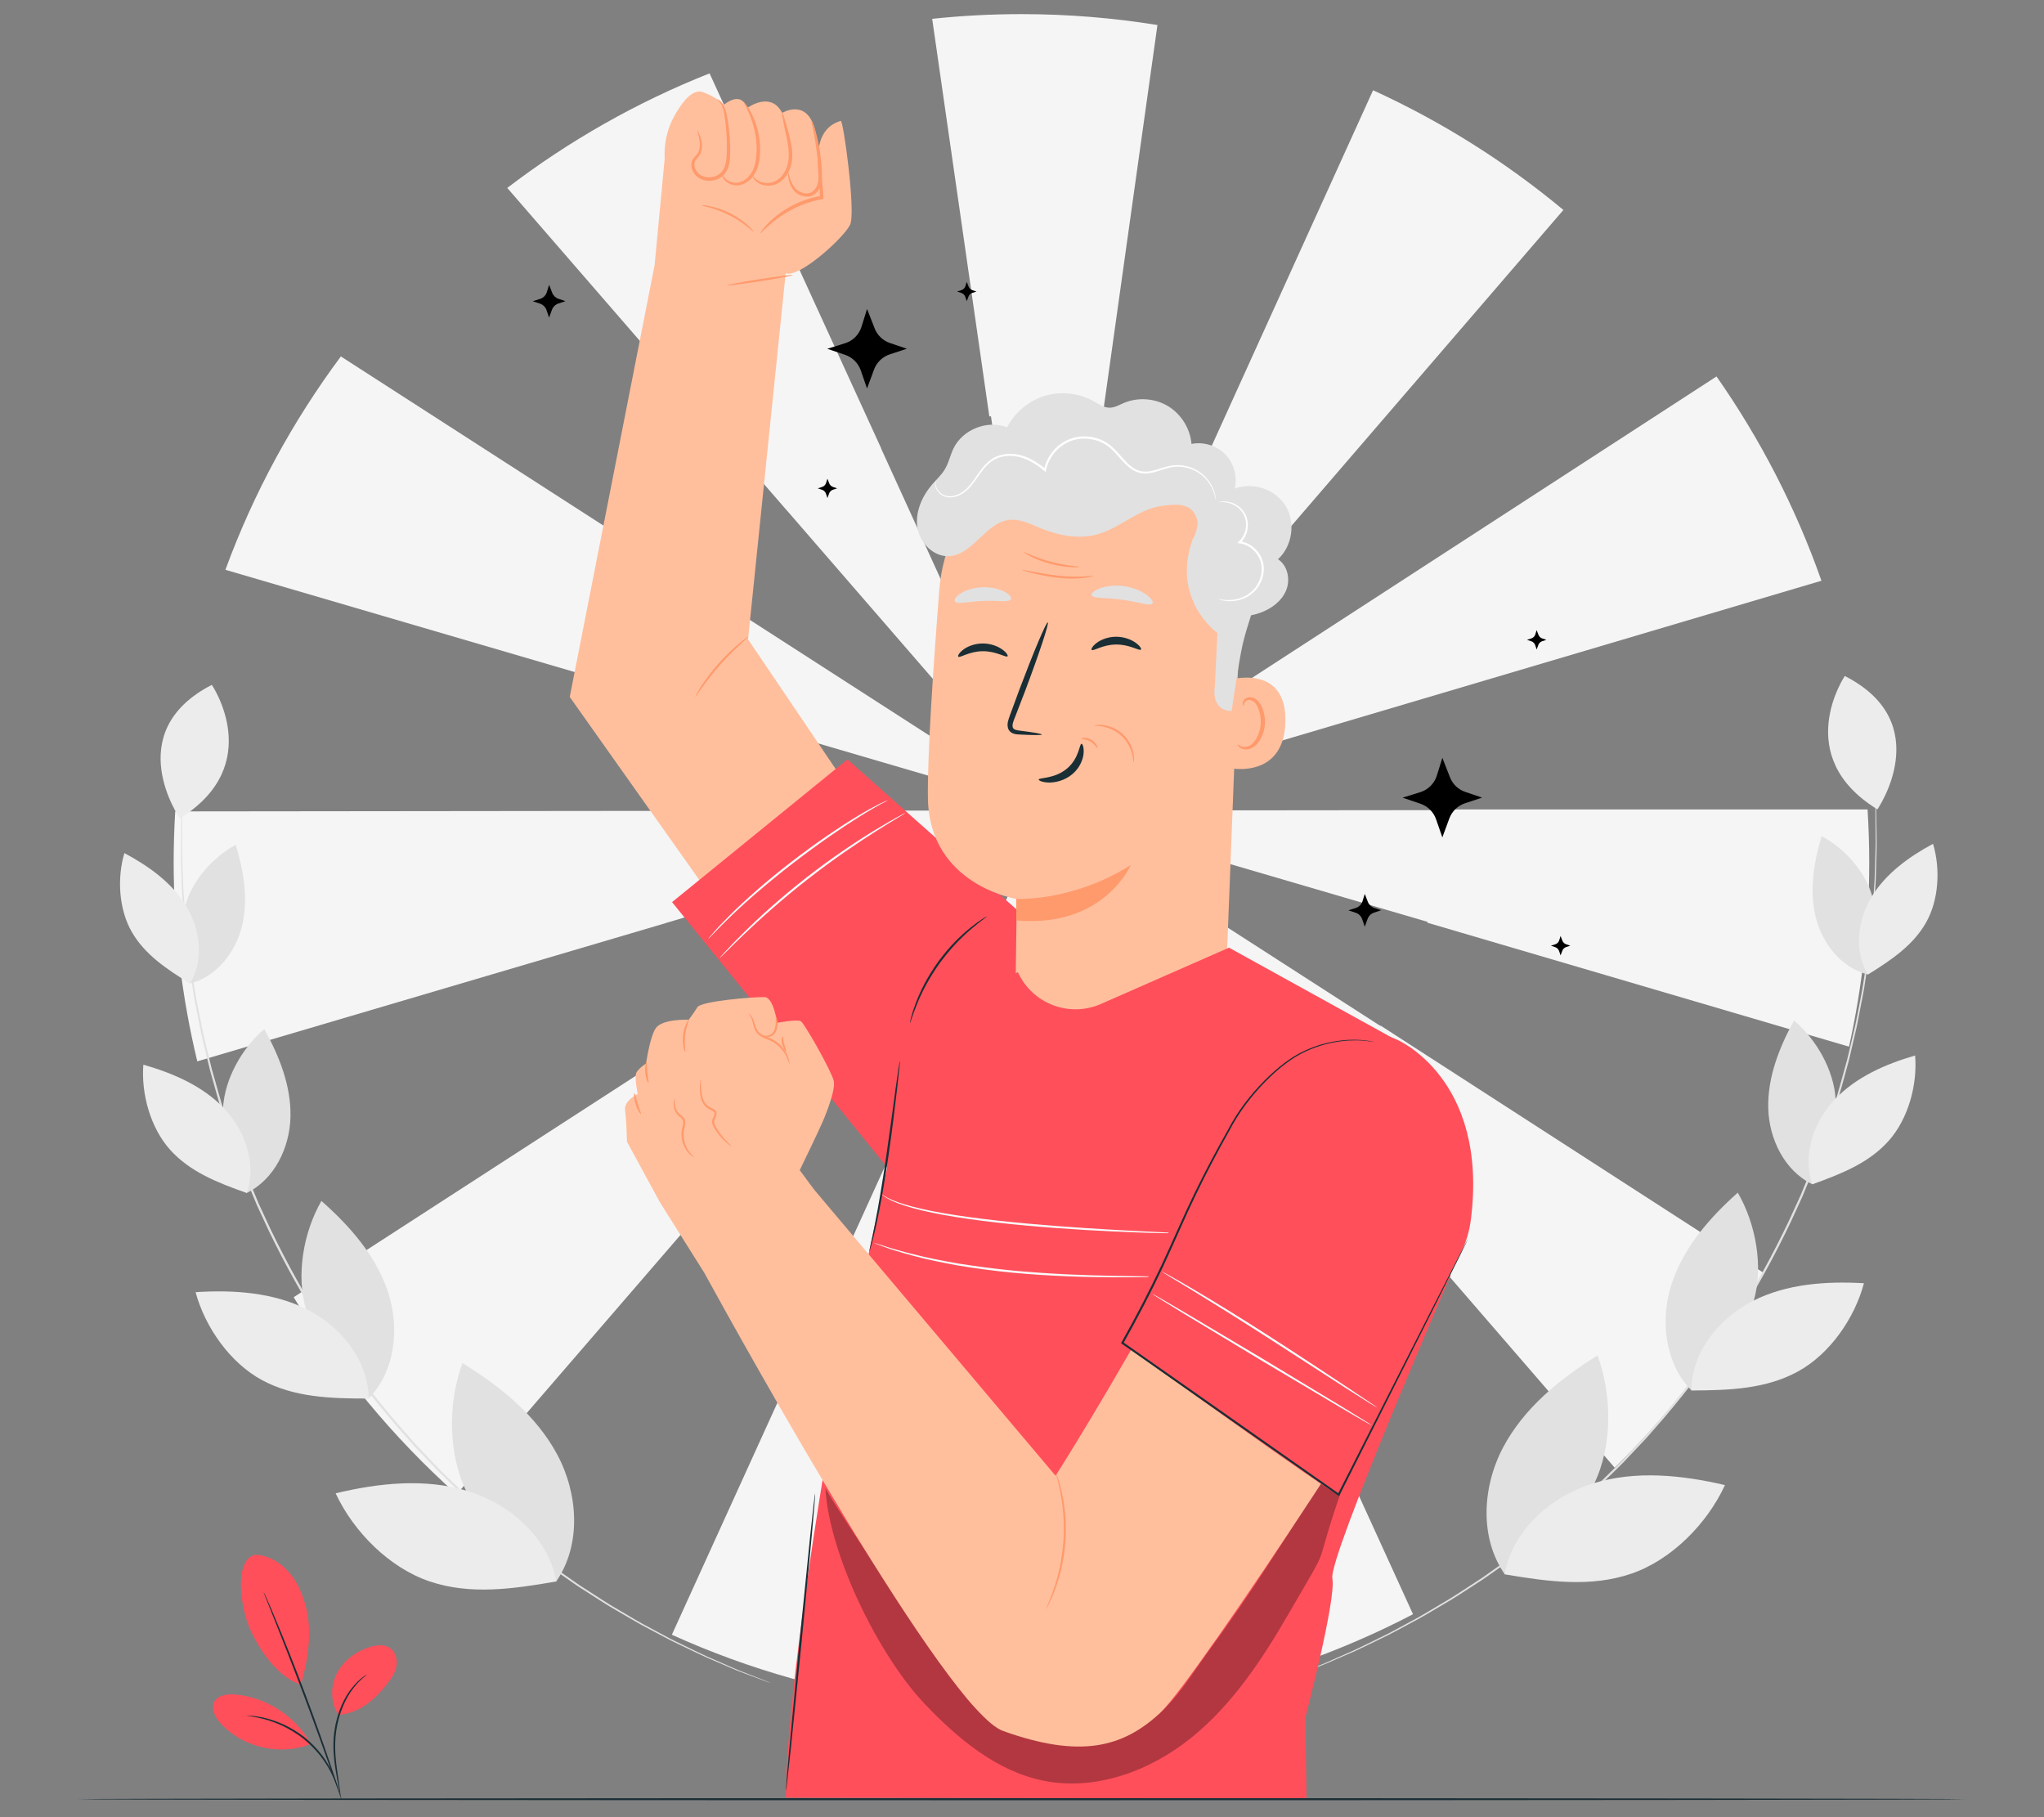 <?xml version="1.0" encoding="UTF-8"?>
<svg id="Layer_2" data-name="Layer 2" xmlns="http://www.w3.org/2000/svg" viewBox="0 0 540 480">
  <rect x="0" y="0" width="540" height="480" fill="#808080" stroke="none"/>
  <defs>
    <style>
      .cls-1 {
        fill: #e1e1e1;
      }

      .cls-1, .cls-2, .cls-3, .cls-4, .cls-5, .cls-6, .cls-7, .cls-8, .cls-9, .cls-10, .cls-11 {
        stroke-width: 0px;
      }

      .cls-2 {
        fill: #ececec;
      }

      .cls-4 {
        fill: #f5f5f5;
      }

      .cls-5 {
        fill: none;
      }

      .cls-6 {
        fill: #1a2e35;
      }

      .cls-7 {
        fill: #fff;
      }

      .cls-12 {
        opacity: .3;
      }

      .cls-8 {
        fill: #fafafa;
      }

      .cls-9 {
        fill: #ff9a6c;
      }

      .cls-10 {
        fill: #ff4f5b;
      }

      .cls-11 {
        fill: #ffbf9d;
      }
    </style>
  </defs>
  <g id="Layer_2-2" data-name="Layer 2">
    <g>
      <rect class="cls-5" width="540" height="480"/>
      <g>
        <g>
          <polygon class="cls-5" points="276.67 214.07 276.66 214.08 276.7 214.08 276.67 214.07"/>
          <polygon class="cls-5" points="276.58 214.08 276.65 214.08 276.6 214.05 276.58 214.08"/>
          <polygon class="cls-5" points="276.49 214.02 276.43 214.08 276.57 214.08 276.49 214.02"/>
          <polygon class="cls-5" points="276.37 214.01 276.39 213.99 276.37 213.99 276.37 214.01"/>
          <polygon class="cls-5" points="276.35 213.84 276.35 213.85 276.37 213.86 276.35 213.84"/>
          <polygon class="cls-5" points="276.64 214 276.62 214.02 276.65 214.04 276.64 214"/>
          <polygon class="cls-5" points="276.32 214.04 276.31 213.97 275.95 213.86 276.27 214.07 276.32 214.04"/>
          <polygon class="cls-5" points="276.33 213.98 276.32 214.04 276.37 214.01 276.33 213.98"/>
          <polygon class="cls-5" points="276.62 213.98 276.57 213.99 276.6 214.01 276.62 213.98"/>
          <polygon class="cls-5" points="276.58 214.05 276.56 214.04 276.57 214.07 276.58 214.05"/>
          <path class="cls-4" d="m246.27,4.96l15.1,105.05c.14-.02.28-.04.43-.06l14.69,102.95,14.56-102.97c.08.01.15.02.23.03l14.5-103.35c-11.69-1.89-23.69-2.88-35.91-2.88-7.97,0-15.84.42-23.59,1.24Z"/>
          <path class="cls-4" d="m413.03,55.46c-15.19-12.64-32.08-23.31-50.28-31.62l-42.89,94.5c.08.04.15.07.23.11l-43.37,95.31L413.03,55.46Z"/>
          <path class="cls-4" d="m175.87,184.57s0,0,0,0l99.82,29.23h-.39l.96.28h-.01s.02,0,.02,0h0s.04-.03.04-.03v.02s.07-.02.07-.02v-.02s0,.02,0,.02h.02s0,.01,0,.01l.02.03.05-.06.08.06h-.13s.07.06.07.06l.06-.04v.03s.03-.01.03-.01h0s0,0,0,0l.06-.02v.02s.05-.04.05-.04h.02s-.06.05-.06.05l.4.18-.33-.21,100.41,29.39c-.02.07-.04.14-.06.22l111.42,32.75c3.48-15.7,5.34-32.01,5.34-48.75,0-4.67-.16-9.31-.44-13.91h-112.03v.18l-104.62.11h-.03.01s-.04-.03-.04-.03v-.09s.47-.14.47-.14l-.38.24.93-.27h-.45l203.95-60.41c-6.8-19.34-16.18-37.46-27.72-53.96l-176.28,114.37h-.36l.15-.17-.27.17h0v-.02s-.02.02-.02.02l.1-.56-.19.42.02.14-.12.09-.04-.09h-.09l.02-.14-.17-.36.07.47.03.04h-.03,0s-.21-.12-.21-.12l.11.12h-.35L90.05,94.15c-12.7,17.08-23.04,36.02-30.5,56.36l116.33,34.05Zm100.79,29.51h.03s-.03,0-.03,0h0Zm-.09,0l.02-.03.05.03h-.08Zm.07-.08v.03s-.02-.01-.02-.01l.02-.02Zm-.03-.03l-.02.03-.03-.02h.04Zm-.03.07v.02s-.02-.03-.02-.03h.02Zm-.21-.04v-.02s.02,0,.02,0h-.02Zm-.02-.17l.02.03-.02-.02h0Zm-.02.14l.04.03-.05.03v-.06Zm-.02,0v.07s-.04.03-.04.03l-.32-.21.36.11Z"/>
          <path class="cls-4" d="m207.72,134.67s.01,0,.02-.01l68.5,79.04-43.45-95.2s.02-.01.03-.02l-45.36-99.1c-19.28,7.63-37.23,17.87-53.45,30.26l73.72,85.03Z"/>
          <path class="cls-4" d="m364.73,270.9s-.04.06-.06.09l-87.75-56.5,68.43,78.93c-.06.05-.11.1-.17.15l81.41,94.12c15.44-15.13,28.69-32.46,39.26-51.51l-101.12-65.28Z"/>
          <polygon class="cls-4" points="276.63 214.3 276.62 214.29 276.63 214.31 276.63 214.3"/>
          <polygon class="cls-4" points="276.38 214.11 276.37 214.14 276.33 214.11 276.34 214.19 276.35 214.18 276.35 214.19 276.42 214.17 276.38 214.14 276.41 214.11 276.43 214.12 276.42 214.1 276.43 214.08 276.33 214.08 276.38 214.11"/>
          <polygon class="cls-4" points="276.3 214.2 276.31 214.1 276.29 214.08 275.88 214.33 276.3 214.2"/>
          <path class="cls-4" d="m276.05,214.53l-87.53,56.79c-.07-.11-.14-.21-.21-.32l-110.72,71.65c11.67,19.47,26.21,37.02,43.04,52.07l100.48-116.39,54.94-63.8Z"/>
          <path class="cls-4" d="m175.93,243.8l100.32-29.72-229.96.25c-.26,4.43-.41,8.88-.41,13.37,0,18.14,2.17,35.76,6.24,52.65l123.81-36.53s0-.01,0-.02Z"/>
          <path class="cls-4" d="m276.2,214.88l-98.7,216.93c20.37,9.23,42.37,15.49,65.45,18.26l33.25-235.19Z"/>
          <polygon class="cls-4" points="276.66 214.13 276.63 214.15 276.65 214.18 276.66 214.13"/>
          <path class="cls-4" d="m276.76,214.86l33.27,233.22c22.43-4.06,43.7-11.47,63.27-21.69l-96.55-211.53Z"/>
          <polygon class="cls-4" points="276.39 214.48 276.5 215.27 276.6 214.51 276.49 214.25 276.39 214.48"/>
          <polygon class="cls-4" points="276.61 214.16 276.6 214.17 276.62 214.18 276.61 214.16"/>
        </g>
        <g>
          <path class="cls-1" d="m203.62,444.57s-.26-.08-.74-.25c-.51-.19-1.23-.45-2.17-.8-.96-.36-2.13-.8-3.52-1.32-.7-.26-1.44-.55-2.24-.85-.79-.31-1.63-.69-2.51-1.06-1.77-.76-3.75-1.6-5.9-2.53-2.14-.96-4.42-2.1-6.9-3.27-2.5-1.14-5.05-2.58-7.8-4.02-2.77-1.41-5.58-3.11-8.57-4.84-3.02-1.68-6-3.73-9.19-5.73-1.61-.98-3.15-2.13-4.77-3.24-1.6-1.13-3.25-2.24-4.89-3.44-1.62-1.23-3.26-2.47-4.93-3.74-.83-.64-1.69-1.26-2.52-1.93-.82-.68-1.65-1.36-2.49-2.04-1.66-1.38-3.38-2.75-5.06-4.2-1.66-1.48-3.34-2.98-5.04-4.5-1.73-1.49-3.35-3.14-5.04-4.75-1.67-1.63-3.41-3.23-5.03-4.99-1.65-1.73-3.32-3.47-5-5.24-1.61-1.83-3.24-3.68-4.88-5.54-6.46-7.54-12.7-15.74-18.49-24.54-5.72-8.85-10.7-17.87-15.01-26.82-1.04-2.25-2.08-4.49-3.1-6.7-.94-2.25-1.86-4.48-2.78-6.69-.96-2.19-1.72-4.43-2.54-6.62-.8-2.2-1.65-4.34-2.32-6.53-.7-2.17-1.4-4.31-2.08-6.43-.65-2.13-1.21-4.25-1.8-6.33-.29-1.04-.58-2.07-.87-3.1-.27-1.03-.5-2.06-.75-3.08-.49-2.04-.96-4.05-1.43-6.02-.43-1.98-.79-3.95-1.17-5.86-.36-1.92-.79-3.8-1.04-5.67-.54-3.73-1.22-7.28-1.54-10.72-.38-3.43-.81-6.69-.98-9.79-.21-3.1-.5-6.02-.53-8.76-.08-2.74-.19-5.29-.21-7.63.02-2.35.05-4.49.07-6.42.02-.96,0-1.87.04-2.73.05-.85.09-1.65.13-2.39.08-1.48.15-2.73.21-3.75.06-1,.11-1.77.14-2.31.03-.52.07-.78.07-.78,0,0,0,.27,0,.79-.02.54-.05,1.31-.08,2.31-.04,1.02-.09,2.27-.15,3.75-.03.74-.06,1.54-.1,2.39-.02.85,0,1.76-.02,2.73,0,1.93,0,4.07-.01,6.41.04,2.34.17,4.89.26,7.62.05,2.74.36,5.65.58,8.75.18,3.1.63,6.35,1.02,9.77.34,3.43,1.02,6.98,1.57,10.7.26,1.86.69,3.73,1.06,5.65.39,1.91.75,3.87,1.19,5.85.47,1.97.96,3.97,1.45,6.01.25,1.02.48,2.05.75,3.07.29,1.02.58,2.05.87,3.09.6,2.07,1.16,4.19,1.81,6.31.69,2.11,1.39,4.25,2.09,6.41.67,2.18,1.52,4.32,2.32,6.51.82,2.18,1.59,4.41,2.54,6.6.92,2.2,1.84,4.42,2.78,6.67,1.02,2.21,2.06,4.43,3.1,6.68,4.3,8.93,9.28,17.92,14.98,26.75,5.78,8.78,12,16.95,18.44,24.48,1.64,1.86,3.26,3.7,4.86,5.53,1.68,1.76,3.34,3.5,4.98,5.23,1.61,1.76,3.35,3.35,5.01,4.99,1.68,1.61,3.3,3.26,5.02,4.75,1.7,1.52,3.37,3.02,5.02,4.5,1.68,1.45,3.39,2.82,5.04,4.2.83.69,1.66,1.37,2.48,2.05.83.66,1.68,1.29,2.51,1.93,1.66,1.27,3.3,2.52,4.91,3.74,1.63,1.2,3.28,2.31,4.88,3.44,1.61,1.11,3.15,2.26,4.75,3.25,3.18,2.01,6.15,4.06,9.15,5.75,2.97,1.74,5.77,3.46,8.53,4.87,2.74,1.45,5.29,2.91,7.77,4.05,2.47,1.18,4.74,2.33,6.87,3.31,2.15.94,4.11,1.8,5.88,2.57.88.38,1.71.76,2.5,1.08.79.31,1.54.6,2.23.87,1.38.54,2.54,1,3.49,1.37.93.37,1.64.66,2.15.86.48.2.72.31.72.31Z"/>
          <g>
            <g>
              <path class="cls-1" d="m146.94,417.74c6.69-9.66,5.84-23.14.29-33.5-5.54-10.36-15.05-18.04-25.06-24.19-3.84,10.53-3.87,23.99,1.11,34.03,4.99,10.04,13.88,16.8,23.66,23.67"/>
              <path class="cls-2" d="m146.98,417.73c-2.1-11.56-12.24-20.49-23.48-23.9-11.25-3.41-23.4-2.11-34.83.62,4.73,10.17,14.22,19.7,24.85,23.28,10.63,3.57,21.69,2.06,33.46,0"/>
            </g>
            <g>
              <path class="cls-1" d="m97.37,369.42c7.04-7.16,8.29-18.64,5.13-28.17-3.16-9.53-10.05-17.39-17.59-24.03-4.77,8.31-6.76,19.64-4.02,28.82,2.74,9.18,9.25,16.17,16.48,23.38"/>
              <path class="cls-2" d="m97.4,369.42c-.09-10.04-7.32-19.04-16.3-23.55-8.98-4.51-19.4-5.19-29.43-4.55,2.5,9.25,9.11,18.67,17.54,23.22s17.97,4.89,28.18,4.88"/>
            </g>
            <g>
              <path class="cls-1" d="m65.17,315.12c7.33-3.56,11.4-12,11.57-20.15.17-8.15-2.96-16.02-6.92-23.15-5.9,5.06-10.5,13.18-10.9,20.95s2.68,14.87,6.25,22.35"/>
              <path class="cls-2" d="m65.2,315.13c2.66-7.7-.43-16.55-6.07-22.43-5.64-5.88-13.43-9.23-21.26-11.47-.6,7.75,1.9,16.75,7.11,22.52,5.21,5.77,12.41,8.62,20.22,11.38"/>
            </g>
            <g>
              <path class="cls-1" d="m50.19,259.78c7.01-1.72,12.11-8.27,13.77-15.29,1.67-7.02.42-14.43-1.68-21.34-6.06,3.28-11.55,9.46-13.34,16.11-1.79,6.65-.45,13.38,1.25,20.52"/>
              <path class="cls-2" d="m50.21,259.79c3.74-6.17,2.71-14.41-1.07-20.55-3.79-6.15-9.91-10.5-16.28-13.9-1.96,6.6-1.48,14.86,1.96,20.83,3.44,5.97,9.14,9.78,15.39,13.63"/>
            </g>
            <path class="cls-2" d="m47.51,216.17s-15.86-22.74,8.45-35.27c0,0,14.41,21.11-8.45,35.27Z"/>
          </g>
        </g>
        <g>
          <path class="cls-1" d="m341,442.96s.24-.12.72-.31c.5-.2,1.21-.49,2.14-.87.95-.38,2.11-.84,3.49-1.39.69-.27,1.43-.57,2.23-.88.79-.33,1.61-.71,2.5-1.1,1.76-.78,3.72-1.65,5.86-2.6,2.13-.99,4.4-2.15,6.86-3.34,2.48-1.16,5.01-2.63,7.75-4.09,2.76-1.43,5.55-3.16,8.51-4.91,3-1.7,5.96-3.77,9.13-5.8,1.6-1,3.13-2.15,4.73-3.27,1.59-1.14,3.23-2.26,4.86-3.47,1.6-1.23,3.24-2.49,4.9-3.77.83-.64,1.67-1.27,2.5-1.94.82-.68,1.64-1.37,2.47-2.06,1.65-1.39,3.35-2.77,5.02-4.22,1.65-1.49,3.31-3,5-4.52,1.72-1.5,3.32-3.15,5-4.77,1.66-1.64,3.38-3.25,4.99-5.01,1.64-1.73,3.29-3.49,4.96-5.25,1.6-1.83,3.21-3.69,4.83-5.55,6.4-7.56,12.58-15.77,18.32-24.57,5.66-8.86,10.59-17.87,14.85-26.82,1.03-2.25,2.06-4.48,3.07-6.69.92-2.25,1.84-4.48,2.75-6.68.95-2.19,1.7-4.43,2.51-6.61.79-2.19,1.63-4.34,2.29-6.52.7-2.17,1.38-4.31,2.06-6.42.64-2.12,1.19-4.24,1.78-6.32.29-1.04.57-2.07.86-3.1.27-1.03.49-2.06.74-3.08.48-2.04.95-4.04,1.42-6.01.43-1.98.78-3.94,1.16-5.86.36-1.92.78-3.79,1.03-5.66.54-3.72,1.2-7.27,1.52-10.7.38-3.42.8-6.68.97-9.78.2-3.1.5-6.01.53-8.75.08-2.74.2-5.28.22-7.62-.02-2.34-.03-4.48-.05-6.41-.01-.96,0-1.87-.03-2.73-.04-.85-.08-1.65-.11-2.39-.07-1.48-.12-2.73-.17-3.75-.04-1-.07-1.77-.09-2.31-.02-.52-.01-.79-.01-.79,0,0,.03.26.07.78.03.54.08,1.3.15,2.3.06,1.02.14,2.27.22,3.75.04.74.09,1.54.14,2.39.04.85.03,1.76.05,2.73.03,1.93.06,4.07.1,6.42,0,2.35-.11,4.9-.18,7.64-.02,2.74-.3,5.66-.49,8.76-.15,3.11-.57,6.37-.93,9.8-.31,3.44-.96,7-1.49,10.73-.24,1.87-.66,3.75-1.02,5.67-.38,1.92-.72,3.89-1.14,5.87-.46,1.98-.93,3.99-1.4,6.03-.24,1.02-.46,2.05-.73,3.08-.28,1.03-.57,2.06-.85,3.1-.58,2.08-1.13,4.21-1.77,6.34-.68,2.12-1.36,4.27-2.05,6.44-.65,2.19-1.5,4.34-2.28,6.54-.81,2.19-1.56,4.43-2.51,6.63-.91,2.21-1.82,4.44-2.75,6.7-1.01,2.22-2.04,4.45-3.07,6.71-4.26,8.97-9.2,18.01-14.88,26.89-5.75,8.83-11.95,17.05-18.37,24.63-1.63,1.87-3.25,3.73-4.85,5.56-1.67,1.77-3.33,3.53-4.97,5.26-1.61,1.77-3.34,3.37-5.01,5.02-1.68,1.62-3.29,3.28-5.02,4.78-1.7,1.53-3.37,3.03-5.02,4.52-1.68,1.46-3.39,2.83-5.04,4.22-.83.69-1.66,1.38-2.48,2.06-.83.67-1.68,1.3-2.51,1.94-1.66,1.27-3.3,2.53-4.91,3.76-1.63,1.2-3.28,2.33-4.88,3.46-1.61,1.11-3.15,2.27-4.75,3.26-3.18,2.02-6.16,4.08-9.16,5.77-2.98,1.75-5.78,3.47-8.54,4.89-2.75,1.45-5.29,2.91-7.78,4.06-2.47,1.19-4.75,2.33-6.89,3.31-2.15.93-4.12,1.79-5.89,2.56-.89.38-1.72.76-2.51,1.07-.8.31-1.54.59-2.24.86-1.38.53-2.56.98-3.51,1.34-.94.35-1.66.62-2.16.81-.49.18-.74.26-.74.26Z"/>
          <g>
            <g>
              <path class="cls-1" d="m397.55,415.85c-6.74-9.63-5.95-23.11-.46-33.5,5.49-10.39,14.97-18.11,24.95-24.32,3.89,10.51,3.99,23.97-.95,34.04-4.94,10.07-13.8,16.86-23.54,23.78"/>
              <path class="cls-2" d="m397.51,415.84c2.04-11.57,12.14-20.55,23.37-24.01,11.23-3.46,23.39-2.23,34.83.45-4.68,10.19-14.13,19.77-24.74,23.4-10.61,3.62-21.68,2.17-33.46.17"/>
            </g>
            <g>
              <path class="cls-1" d="m446.89,367.29c-7.08-7.13-8.38-18.6-5.26-28.15,3.11-9.55,9.97-17.43,17.47-24.11,4.81,8.29,6.85,19.61,4.16,28.8-2.7,9.2-9.17,16.21-16.36,23.46"/>
              <path class="cls-2" d="m446.85,367.29c.04-10.04,7.23-19.08,16.18-23.63s19.38-5.28,29.4-4.7c-2.46,9.26-9.02,18.71-17.43,23.31-8.41,4.6-17.95,4.98-28.16,5.02"/>
            </g>
            <g>
              <path class="cls-1" d="m478.82,312.83c-7.35-3.53-11.46-11.95-11.67-20.09-.21-8.15,2.89-16.04,6.81-23.18,5.93,5.03,10.56,13.13,11,20.89.44,7.76-2.61,14.89-6.14,22.38"/>
              <path class="cls-2" d="m478.79,312.84c-2.7-7.69.35-16.55,5.96-22.46,5.61-5.91,13.38-9.3,21.2-11.58.64,7.75-1.81,16.75-6.99,22.55-5.18,5.8-12.37,8.68-20.17,11.48"/>
            </g>
            <g>
              <path class="cls-1" d="m493.52,257.42c-7.02-1.69-12.15-8.21-13.85-15.23-1.7-7.02-.49-14.43,1.58-21.34,6.07,3.25,11.6,9.4,13.42,16.04,1.83,6.64.52,13.38-1.15,20.52"/>
              <path class="cls-2" d="m493.5,257.43c-3.77-6.16-2.78-14.4.97-20.56,3.76-6.16,9.85-10.55,16.21-13.98,1.99,6.59,1.55,14.85-1.86,20.83-3.41,5.99-9.09,9.82-15.33,13.7"/>
            </g>
            <path class="cls-2" d="m495.99,213.79s15.75-22.82-8.62-35.23c0,0-14.31,21.18,8.62,35.23Z"/>
          </g>
        </g>
        <g>
          <g>
            <g>
              <g>
                <g>
                  <path class="cls-11" d="m224.99,209.37l-27.36-40.49,9.93-96.64.81.05c4.15-.06,14.64-9.66,16.21-12.92,1.57-3.25-1.79-27.63-2.45-27.44-6.67,1.94-5.87,9.54-5.87,9.54l-.78-6.45c-1.98-9.44-8.84-5.19-8.84-5.19-3.08-5.96-9.28-1.26-9.28-1.26-1.71-5.06-6.45-.6-6.45-.6,0,0-.02-1.62-5.13-3.62-2.81-1.11-5.69,2.76-7.72,6.45-1.86,3.39-2.66,7.26-2.46,11.13l-2.66,28.1-22.42,114.06,60.34,85.21,39.24-39.71-25.11-20.21Z"/>
                  <path class="cls-9" d="m200.83,61.65c-.08-.06.82-1.52,2.83-3.4,1.99-1.87,5.17-4.12,9.17-5.47,1.43-.49,2.85-.83,4.17-1.05l-.38.46c-.02-3.09-.41-5.73-.49-7.66-.08-1.92.02-3.05.12-3.06.12,0,.21,1.13.45,3.01.23,1.87.75,4.54.83,7.68v.39s-.38.07-.38.07c-1.28.24-2.64.58-4.02,1.05-3.86,1.3-6.98,3.38-9.04,5.07-2.07,1.7-3.15,2.99-3.27,2.89Z"/>
                  <path class="cls-9" d="m184.27,34.47c.06-.02.33.49.68,1.47.28.96.89,2.54.17,4.47-.35.99-1.39,1.62-1.6,2.47-.25.88.1,2,.85,2.78,1.46,1.62,4.77,1.64,6.37-.36.8-.99,1.08-2.32,1.19-3.59.1-1.28.1-2.57.09-3.78-.04-2.42-.23-4.59-.47-6.42-.2-1.82-.57-3.24-1.09-4.09-.52-.85-1.04-1.13-1-1.2,0-.04.63.13,1.3,1,.67.86,1.16,2.37,1.45,4.2.32,1.83.59,4.03.68,6.49.04,1.23.06,2.51-.03,3.88-.11,1.35-.39,2.86-1.37,4.1-2.05,2.48-5.9,2.4-7.75.36-.9-1-1.34-2.37-.96-3.6.19-.61.61-1.08.95-1.43.35-.36.6-.69.78-1.08.69-1.57.27-3.13.08-4.1-.23-1-.39-1.55-.32-1.57Z"/>
                  <path class="cls-9" d="m190.73,45.91c.08-.02.17.41.64.97.44.56,1.35,1.22,2.62,1.37,1.25.18,2.77-.45,3.88-1.73,1.14-1.27,1.74-3.13,1.91-5.15.45-4.1-.49-7.75-1.44-10.28-.94-2.53-1.9-3.93-1.77-4.02.08-.07,1.26,1.22,2.39,3.76,1.13,2.49,2.22,6.36,1.76,10.62-.17,2.12-.87,4.23-2.2,5.64-1.28,1.44-3.15,2.13-4.62,1.81-1.46-.27-2.42-1.12-2.82-1.82-.42-.7-.38-1.18-.33-1.18Z"/>
                  <path class="cls-9" d="m198.83,46.44c.07-.04.26.3.75.75.48.45,1.32.96,2.48,1.11,1.15.16,2.57-.1,3.74-1.1,1.17-.96,2.06-2.52,2.4-4.27.63-3.57-.56-6.94-.97-9.35-.5-2.42-.74-3.94-.61-3.97.13-.03.6,1.43,1.26,3.81.32,1.2.74,2.6,1.07,4.23.32,1.62.56,3.5.17,5.46-.39,1.94-1.39,3.69-2.78,4.77-1.38,1.12-3.13,1.36-4.39,1.08-1.3-.26-2.2-.94-2.64-1.51-.45-.58-.52-.98-.48-1Z"/>
                  <path class="cls-9" d="m208.25,45.61c.07,0,.16.41.37,1.14.22.72.54,1.79,1.36,2.8.75,1,2.31,1.84,3.87,1.44,1.53-.42,2.51-2.36,2.37-4.32-.04-4.15-.57-7.9-1.06-10.58-.49-2.69-.95-4.32-.81-4.37.11-.04.8,1.54,1.46,4.23.67,2.68,1.32,6.47,1.35,10.72.15,2.15-.96,4.62-3.09,5.17-2.06.45-3.82-.69-4.62-1.87-.84-1.2-1.07-2.37-1.19-3.13-.1-.78-.07-1.21,0-1.22Z"/>
                </g>
                <path class="cls-9" d="m183.66,184.08c-.06-.04.49-1.11,1.54-2.74,1.05-1.63,2.63-3.81,4.59-6.03,1.97-2.22,3.93-4.06,5.42-5.3,1.49-1.24,2.49-1.92,2.53-1.86.05.07-.85.85-2.27,2.16-1.41,1.31-3.32,3.17-5.27,5.37-1.94,2.2-3.56,4.32-4.69,5.88-1.13,1.56-1.79,2.56-1.87,2.51Z"/>
              </g>
              <g>
                <polygon class="cls-10" points="280.36 250.69 223.88 200.6 177.55 238.29 243.22 319.23 280.36 250.69"/>
                <path class="cls-8" d="m187.08,248.03s.11-.18.37-.49c.3-.35.68-.79,1.15-1.33.99-1.17,2.52-2.76,4.45-4.69,3.88-3.85,9.53-8.87,16.13-13.95,6.6-5.09,12.87-9.3,17.56-12.11,2.34-1.41,4.29-2.45,5.65-3.14.69-.33,1.23-.57,1.6-.73.37-.16.57-.24.57-.22,0,.02-.17.13-.53.32-.41.22-.92.49-1.55.82-1.33.75-3.24,1.83-5.55,3.29-4.62,2.88-10.84,7.14-17.42,12.21-6.59,5.07-12.26,10.02-16.2,13.79-1.96,1.89-3.53,3.44-4.56,4.56-.49.51-.9.93-1.22,1.26-.28.28-.44.43-.45.41Z"/>
                <path class="cls-8" d="m239.27,214.69s-.17.14-.52.37c-.41.25-.92.56-1.56.95-1.36.81-3.32,2.01-5.71,3.52-4.79,3.02-11.28,7.4-18.09,12.71-6.81,5.32-12.63,10.55-16.73,14.47-2.05,1.96-3.68,3.56-4.8,4.69-.53.52-.96.94-1.3,1.28-.3.29-.47.43-.48.42-.01-.01.12-.18.4-.5.32-.35.73-.8,1.23-1.35,1.07-1.17,2.66-2.82,4.68-4.82,4.03-4,9.83-9.29,16.66-14.63,6.83-5.33,13.38-9.67,18.23-12.61,2.43-1.47,4.41-2.62,5.81-3.37.66-.35,1.19-.64,1.61-.86.37-.19.57-.28.58-.27Z"/>
              </g>
            </g>
            <path class="cls-9" d="m199.11,61.18c-.12.14-2.59-2.42-6.45-4.34-3.84-1.96-7.36-2.43-7.33-2.61,0-.07.9-.04,2.3.25,1.4.28,3.31.87,5.28,1.86,1.96.99,3.57,2.18,4.63,3.14,1.07.96,1.62,1.66,1.57,1.7Z"/>
            <path class="cls-9" d="m209.47,72.65c.02.15-3.85.89-8.65,1.64-4.8.75-8.71,1.23-8.74,1.08-.02-.15,3.85-.89,8.65-1.64,4.8-.75,8.71-1.23,8.73-1.08Z"/>
          </g>
          <g>
            <g>
              <g>
                <g>
                  <path class="cls-11" d="m248.16,155.74c1.76-22.4,20.42-39.68,42.89-39.73h2.23c24.07,1.35,36.37,22.56,34.35,46.58l-4.32,111h-55.18l.49-36.13s-23.15-3.55-23.48-26.69c-.16-11.17,1.38-34.21,3.02-55.04Z"/>
                  <path class="cls-9" d="m268.44,237.43s14.78.86,30.3-8.93c0,0-7.1,16.66-30.19,14.63l-.11-5.69Z"/>
                </g>
                <g>
                  <g>
                    <path class="cls-6" d="m253.16,173.45c.41.43,2.91-1.43,6.47-1.43,3.55-.05,6.16,1.77,6.55,1.34.19-.19-.23-.97-1.37-1.79-1.12-.82-3.03-1.62-5.24-1.6-2.21.02-4.08.84-5.14,1.67-1.09.84-1.46,1.62-1.26,1.81Z"/>
                    <path class="cls-6" d="m288.41,171.67c.41.43,2.91-1.43,6.47-1.42,3.55-.05,6.16,1.77,6.55,1.34.19-.19-.23-.97-1.37-1.79-1.12-.82-3.03-1.62-5.24-1.61-2.21.02-4.08.84-5.15,1.67-1.09.84-1.46,1.62-1.26,1.81Z"/>
                    <path class="cls-6" d="m275.26,194.03c.02-.2-2.19-.58-5.78-1.03-.91-.09-1.77-.27-1.92-.89-.21-.66.16-1.63.6-2.69.85-2.2,1.74-4.5,2.67-6.92,3.71-9.85,6.39-17.95,5.99-18.1-.4-.15-3.73,7.72-7.44,17.57-.89,2.43-1.75,4.74-2.56,6.96-.34,1.03-.93,2.2-.46,3.56.25.68.91,1.17,1.5,1.32.58.18,1.09.19,1.54.21,3.6.19,5.84.2,5.85,0Z"/>
                    <path class="cls-6" d="m285.73,196.47c-.58-.03-.58,3.83-3.88,6.57-3.29,2.75-7.41,2.33-7.44,2.87-.05.24.92.75,2.65.79,1.7.05,4.19-.5,6.21-2.18,2.01-1.68,2.87-3.93,3-5.51.14-1.61-.29-2.57-.55-2.55Z"/>
                  </g>
                  <path class="cls-1" d="m288.37,157.2c.33.98,3.89.6,8.04,1.21,4.17.52,7.5,1.82,8.08.97.26-.41-.31-1.33-1.64-2.3-1.32-.97-3.45-1.91-5.95-2.25-2.5-.33-4.8,0-6.33.59-1.55.58-2.34,1.32-2.2,1.78Z"/>
                  <path class="cls-1" d="m252.32,158.91c.78.8,3.76-.08,7.37-.17,3.6-.19,6.67.45,7.36-.4.3-.41-.19-1.22-1.53-1.96-1.32-.74-3.53-1.34-6.01-1.24-2.48.1-4.61.86-5.86,1.7-1.26.85-1.67,1.68-1.33,2.07Z"/>
                </g>
              </g>
              <g>
                <path class="cls-11" d="m324.17,179.73c.39-.17,15.89-4.73,15.41,11.08-.47,15.82-16.26,12.08-16.27,11.63-.01-.45.86-22.71.86-22.71Z"/>
                <path class="cls-9" d="m326.94,196.59c.07-.05.27.2.73.43.45.22,1.22.39,2.06.1,1.69-.56,3.18-3.17,3.34-6.02.08-1.44-.18-2.82-.65-3.97-.45-1.17-1.17-2-2.01-2.18-.83-.22-1.44.27-1.65.71-.23.44-.13.75-.22.78-.05.04-.33-.28-.18-.92.07-.31.27-.68.65-.97.39-.3.95-.44,1.54-.36,1.22.12,2.28,1.28,2.81,2.54.59,1.27.92,2.82.82,4.44-.2,3.18-1.92,6.12-4.22,6.71-1.12.26-2.04-.11-2.51-.49-.48-.41-.55-.76-.5-.79Z"/>
              </g>
            </g>
            <path class="cls-9" d="m270.05,150.6c.02-.08,1.07.09,2.77.4,1.7.3,4.03.75,6.63,1.05,2.6.3,4.97.33,6.68.22,1.71-.11,2.76-.29,2.78-.2.01.06-1.02.39-2.74.6-1.73.22-4.14.25-6.78-.06-2.63-.31-4.97-.82-6.65-1.22-1.68-.41-2.7-.71-2.69-.79Z"/>
            <path class="cls-9" d="m270.45,145.85c.08-.16,3.11,1.48,7.18,2.54,4.06,1.1,7.51,1.19,7.5,1.37,0,.07-.86.14-2.26.06-1.39-.08-3.32-.33-5.38-.88-2.06-.55-3.86-1.29-5.11-1.91-1.25-.62-1.96-1.11-1.93-1.17Z"/>
            <path class="cls-9" d="m285.65,195.12c-.01-.07.28-.2.8-.22.51-.02,1.23.13,1.92.53.68.41,1.15.97,1.38,1.43.23.46.26.78.19.8-.15.06-.63-1.05-1.86-1.75-1.2-.74-2.41-.63-2.43-.79Z"/>
            <path class="cls-9" d="m289.09,191.65c-.01-.06.89-.29,2.38-.12,1.46.16,3.51.85,5.2,2.42,1.69,1.57,2.52,3.57,2.78,5.02.28,1.46.11,2.39.05,2.38-.1,0-.07-.91-.44-2.29-.35-1.37-1.2-3.22-2.78-4.69-1.58-1.47-3.49-2.18-4.88-2.44-1.4-.27-2.31-.18-2.31-.27Z"/>
            <path class="cls-1" d="m246.4,127.82c1.13-1.29,2.41-2.47,3.27-3.95.99-1.69,1.38-3.67,2.24-5.44,2.43-5.01,8.96-7.58,14.16-5.57,2.03-3.94,5.7-7,9.95-8.29,4.24-1.28,9-.77,12.87,1.39,1.36.76,2.71,1.74,4.27,1.73,1.31,0,2.49-.72,3.7-1.23,3.74-1.6,8.24-1.28,11.72.82,3.48,2.1,5.86,5.93,6.2,9.98,3.37-.68,7.06.57,9.31,3.17,2.02,2.32,2.8,5.63,2.13,8.62,4.76-1.78,10.65.17,13.36,4.47,2.76,4.39,1.89,10.71-1.95,14.2,2.58,1.67,3.32,5.38,2.15,8.22-1.17,2.84-3.86,4.84-6.75,5.89-.82.3-1.67.53-2.52.71-.85,2.68-1.68,5.32-2.25,7.83-.98,4.33-2.88,17.43-2.88,17.43h0c-3.63-.01-4.98-2.91-4.43-6.5l.68-14.1s-12.36-8.78-6.5-24.86c.48-.65,1.22-2.47,1.28-4.42-1-5.59-6.25-4.68-9.37-4.3-3.12.39-5.98,1.88-8.7,3.45s-5.44,3.25-8.47,4.08c-4.89,1.34-10.16.32-14.86-1.6-2.72-1.12-5.51-2.57-8.44-2.21-6.19.76-9.44,9.04-15.65,9.55-4.18.35-7.93-3.43-8.56-7.58-.62-4.15,1.28-8.34,4.04-11.51Z"/>
            <path class="cls-7" d="m247.24,126.86s-.07.24-.08.71c0,.46.11,1.18.63,1.91.5.72,1.43,1.47,2.71,1.58,1.27.14,2.75-.33,4.05-1.3,1.31-.98,2.39-2.46,3.49-4.09,1.11-1.6,2.34-3.47,4.36-4.66,2.02-1.16,4.61-1.41,7.06-.81,2.47.6,4.76,2.01,6.81,3.74l-.45.16c.63-3.28,2.94-6.39,6.23-7.89,3.08-1.41,6.67-1.17,9.48.26,1.43.7,2.61,1.77,3.6,2.88,1.01,1.1,1.92,2.24,2.94,3.19,1,.96,2.17,1.69,3.44,1.94,1.27.25,2.55,0,3.75-.34,1.2-.34,2.35-.76,3.51-1.02,1.16-.27,2.33-.32,3.41-.2,2.18.24,4.04,1.12,5.37,2.22,1.35,1.1,2.2,2.36,2.73,3.45.53,1.09.75,2.02.86,2.64.05.31.08.55.08.72.01.16.01.25,0,.25-.08.02-.06-1.37-1.14-3.51-.54-1.05-1.4-2.26-2.73-3.3-1.31-1.04-3.12-1.86-5.22-2.07-1.05-.11-2.16-.04-3.27.23-1.12.26-2.26.69-3.48,1.05-1.21.35-2.57.64-3.97.38-1.39-.26-2.66-1.06-3.7-2.04-2.12-1.94-3.68-4.63-6.44-5.95-2.67-1.36-6.09-1.58-9-.24-3.11,1.41-5.32,4.38-5.92,7.48l-.09.46-.36-.3c-2-1.7-4.22-3.07-6.58-3.66-2.34-.59-4.8-.36-6.7.72-1.91,1.09-3.13,2.89-4.25,4.48-1.12,1.62-2.24,3.13-3.63,4.13-1.37,1-2.94,1.46-4.29,1.29-1.37-.15-2.34-.98-2.84-1.75-.52-.79-.61-1.55-.57-2.03.05-.49.18-.71.18-.71Z"/>
            <path class="cls-7" d="m321.87,158.23s.59.13,1.65.24c1.05.09,2.64.09,4.42-.57,1.76-.63,3.69-2.07,4.69-4.37.51-1.12.79-2.43.68-3.76-.1-1.33-.63-2.66-1.52-3.76-1.12-1.4-2.74-2.31-4.34-2.5l-.59-.07.43-.4c1.62-1.5,2.15-3.77,1.8-5.57-.33-1.85-1.55-3.16-2.72-3.87-1.18-.73-2.32-.92-3.08-.96-.77-.03-1.18.05-1.19,0,0-.02.1-.05.3-.09.2-.05.5-.09.9-.1.78-.02,1.98.13,3.25.85,1.25.7,2.61,2.09,3,4.08.4,1.94-.12,4.39-1.89,6.06l-.15-.47c1.76.2,3.52,1.18,4.72,2.69.96,1.18,1.54,2.64,1.63,4.07.11,1.44-.2,2.83-.76,4.02-1.09,2.42-3.17,3.92-5.03,4.53-1.88.64-3.51.57-4.58.41-.54-.09-.95-.2-1.22-.29-.27-.09-.41-.15-.4-.17Z"/>
          </g>
          <g>
            <g>
              <path class="cls-10" d="m207.63,474.87c0-.48,0,3.37,0,0,0-27.17,10.43-88.45,10.43-88.45,1.17-8.62,25.01-118.13,25.01-118.13l25.85-11.49h0c3.78,8.33,13.56,12.07,21.93,8.39l33.84-14.87,48.49,26.78,10.04,59.84s-32.31,74.59-31.23,79.98c1.08,5.4-7.11,36.7-7.11,36.7l.28,21.45-137.54-.2Z"/>
              <g class="cls-12">
                <path class="cls-3" d="m247.91,438.26c6.64,9.6,10.83,16.39,20.44,19.58,18.44,6.12,24.38,2.75,33.34-1.98,7.41-3.91,12.39-12.58,17.33-19.34,12.88-17.63,18.92-27.94,30.38-45.41l4.74,3.33c-7.85,22.9-1.54,10.81-13.66,31.76-7,12.1-14.86,24.01-25.73,32.8-10.87,8.78-25.25,14.12-38.96,11.39-12.45-2.48-22.75-11.12-31.5-20.32-12.17-12.8-25.29-39.49-26.24-57.12.09,1.24,21.26,32.9,29.85,45.32Z"/>
              </g>
              <path class="cls-6" d="m229.67,330.57s0-.18.07-.52c.09-.4.19-.88.31-1.45.29-1.26.67-3.09,1.11-5.35.89-4.53,1.96-10.82,2.97-17.79,1.02-6.97,1.84-13.3,2.47-17.88.32-2.22.58-4.05.78-5.42.1-.58.18-1.07.25-1.47.06-.33.1-.51.12-.51.02,0,.01.18-.01.52-.04.4-.09.89-.14,1.48-.15,1.37-.36,3.21-.6,5.44-.53,4.59-1.29,10.93-2.31,17.91-1.01,6.98-2.14,13.27-3.13,17.79-.49,2.26-.94,4.08-1.29,5.32-.16.57-.3,1.04-.41,1.43-.1.33-.16.49-.18.49Z"/>
            </g>
            <path class="cls-6" d="m207.63,473.09s-.01-.28.02-.8c.04-.58.1-1.34.17-2.3.18-2.05.43-4.92.74-8.44.68-7.17,1.62-16.98,2.65-27.82,1.1-10.83,2.09-20.64,2.81-27.81.38-3.51.69-6.37.92-8.42.12-.95.21-1.71.28-2.29.07-.52.12-.8.13-.79.02,0,.01.28-.02.8-.04.58-.1,1.34-.17,2.3-.18,2.05-.43,4.92-.74,8.44-.68,7.17-1.62,16.98-2.65,27.82-1.09,10.83-2.09,20.63-2.81,27.8-.38,3.51-.69,6.37-.92,8.42-.12.95-.21,1.71-.28,2.29-.07.52-.12.8-.13.79Z"/>
            <path class="cls-8" d="m311.07,325.73s-.28.03-.81.04c-.58,0-1.35,0-2.31-.02-2.01-.03-4.91-.1-8.5-.24-7.17-.28-17.08-.76-27.99-1.75-10.91-.99-20.77-2.33-27.77-4-3.5-.83-6.28-1.75-8.11-2.6-1.83-.88-2.65-1.66-2.65-1.66.04-.06.91.65,2.74,1.46,1.84.78,4.61,1.64,8.11,2.42,6.99,1.57,16.83,2.84,27.73,3.83,10.9.99,20.79,1.54,27.96,1.92,3.54.17,6.42.32,8.49.42.96.05,1.73.09,2.31.12.53.03.8.06.8.08Z"/>
            <path class="cls-8" d="m305.14,337.23s-.26.04-.76.06c-.56.02-1.28.04-2.19.06-1.9.04-4.65.07-8.06.05-6.8-.03-16.21-.26-26.56-1.22-5.17-.5-10.08-1.17-14.52-1.91-4.43-.82-8.41-1.62-11.69-2.54-1.65-.41-3.13-.86-4.42-1.26-1.3-.38-2.4-.75-3.29-1.09-.85-.31-1.53-.57-2.06-.76-.47-.18-.71-.28-.7-.3,0-.02.26.05.74.19.53.17,1.22.39,2.09.66.9.31,2.01.64,3.31.99,1.3.37,2.77.8,4.43,1.18,3.28.86,7.26,1.63,11.68,2.41,4.43.71,9.33,1.36,14.49,1.87,10.32.97,19.71,1.25,26.51,1.39,3.35.05,6.09.09,8.05.12.91.02,1.63.03,2.19.04.5.02.76.03.76.05Z"/>
            <path class="cls-6" d="m260.72,242.05c.06.09-1.6,1.18-4.04,3.26-1.22,1.03-2.61,2.34-4.07,3.86-1.44,1.54-2.94,3.32-4.38,5.29-1.42,1.98-2.63,3.97-3.64,5.82-.99,1.87-1.79,3.59-2.38,5.08-1.2,2.97-1.72,4.89-1.82,4.86-.04-.01.07-.5.29-1.37.21-.88.6-2.12,1.16-3.63.55-1.52,1.32-3.28,2.3-5.18,1-1.89,2.21-3.9,3.64-5.91,1.45-1.99,2.98-3.78,4.46-5.32,1.5-1.52,2.92-2.81,4.19-3.81,1.26-1.01,2.32-1.77,3.08-2.24.76-.49,1.19-.74,1.21-.71Z"/>
          </g>
          <g>
            <g>
              <g>
                <path class="cls-11" d="m168.48,288.96s-.95-4.46-.35-5.63c.61-1.17,2.56-2.42,2.56-2.42,0,0,1-7.13,2.58-9.35,1.78-2.5,8.69-2.2,8.69-2.2,0,0,1.25-1.66,2.28-3.31,1.03-1.65,15.21-2.75,17.7-2.68,2.49.07,3.36,6.8,3.36,6.8,0,0,5.37-1.01,6.31-.39.94.62,8.04,13.07,8.66,15.75.62,2.68-2.95,10.81-2.95,10.81-.79,1.91-6.04,12.76-6.04,12.76l3.79,5.12,63.8,75.6s14.67-22.99,31.92-54.65c18.86-34.62,29.16-60.45,49.52-61.04l22.92,62.25c-4.8,11.71-66.99,107.02-76.77,116.1-9.78,9.08-21.03,12.08-41.47,4.74-14.86-5.33-68.2-101.47-78.95-121.06h0s-11.71-18.61-11.71-18.61l-8.69-15.97s-.13-5.87-.51-8.34c-.38-2.46,3.35-4.28,3.35-4.28Z"/>
                <path class="cls-9" d="m197.83,267.73c.02-.06.93.62,1.42,2.24.26.78.44,1.74,1.1,2.5.65.79,1.71,1.22,2.87,1.67,2.41.94,3.98,2.86,4.67,4.35.36.75.54,1.4.62,1.86.08.45.08.71.05.72-.1.02-.25-.99-1.02-2.39-.76-1.38-2.26-3.13-4.53-4.01-1.13-.43-2.34-.93-3.06-1.86-.74-.92-.88-1.96-1.08-2.72-.36-1.57-1.12-2.28-1.04-2.35Z"/>
                <path class="cls-9" d="m201.91,273.57c.04-.09.42.1,1.01-.04.58-.12,1.33-.61,1.65-1.47.34-.87.38-1.77.39-2.41,0-.64-.01-1.05.07-1.07.07-.01.23.37.33,1.04.09.66.13,1.63-.27,2.64-.39,1.06-1.4,1.63-2.11,1.66-.74.05-1.11-.31-1.06-.35Z"/>
                <path class="cls-9" d="m207.66,277.83c-.13.03-.61-.75-1.02-1.9-.19-.59-.19-1.19-.09-1.58.1-.4.24-.61.31-.59.17.05-.03.97.32,2.01.38,1.05.66,2.02.49,2.07Z"/>
              </g>
              <path class="cls-9" d="m181.03,277.88c-.13.06-.87-1.89-.58-4.39.26-2.5,1.41-4.25,1.52-4.16.15.07-.72,1.85-.96,4.23-.27,2.37.19,4.29.02,4.33Z"/>
              <path class="cls-9" d="m171.32,286.09c-.14.05-.69-1.13-.84-2.71-.16-1.58.16-2.84.3-2.82.16.02.1,1.26.26,2.76.14,1.5.44,2.71.28,2.76Z"/>
              <path class="cls-9" d="m169.32,294.28c-.13.08-.9-1.02-1.38-2.59-.49-1.57-.48-2.91-.33-2.92.16-.02.4,1.25.87,2.75.46,1.5.99,2.68.85,2.76Z"/>
            </g>
            <path class="cls-9" d="m276.27,425.19s.16-.5.53-1.36c.19-.43.42-.95.65-1.58.24-.62.54-1.32.79-2.11.57-1.57,1.12-3.49,1.62-5.64.47-2.16.86-4.56,1.06-7.1.18-2.54.15-4.98.01-7.18-.17-2.2-.43-4.18-.76-5.82-.13-.83-.33-1.56-.47-2.21-.14-.65-.28-1.21-.41-1.66-.24-.91-.36-1.41-.32-1.43.04-.01.22.47.53,1.36.16.44.34.99.5,1.64.17.65.39,1.38.55,2.21.38,1.65.69,3.64.89,5.86.17,2.23.21,4.69.03,7.26-.21,2.57-.62,5-1.12,7.18-.53,2.17-1.13,4.09-1.75,5.66-.28.8-.61,1.49-.88,2.1-.26.62-.52,1.13-.74,1.55-.44.84-.69,1.29-.73,1.27Z"/>
            <path class="cls-9" d="m185.12,285.09c.1,0-.03,1.2.16,3.09.11.93.31,2.07.96,3.08.33.5.78.94,1.36,1.23.28.16.62.27.96.48.33.19.7.57.74,1.05.04.95-.55,1.52-.61,2.11-.1.56.23,1.14.54,1.68.62,1.08,1.3,1.99,1.91,2.72,1.23,1.45,2.18,2.18,2.12,2.25-.02.03-.28-.12-.72-.44-.43-.33-1.03-.83-1.7-1.54-.67-.71-1.4-1.61-2.06-2.72-.31-.53-.76-1.19-.63-2.03.13-.78.66-1.39.6-1.95-.04-.56-.77-.78-1.4-1.11-.66-.34-1.18-.87-1.53-1.44-.7-1.16-.86-2.36-.92-3.33-.05-.98.01-1.76.07-2.29.06-.54.13-.83.17-.83Z"/>
            <path class="cls-9" d="m178.39,290.18c.11.01-.36.98.1,2.45.23.73.71,1.47,1.56,2.06.41.3.92.82.98,1.49.09.65-.09,1.26-.22,1.83-.59,2.28.14,4.44.94,5.71.82,1.31,1.66,1.86,1.59,1.94-.02.03-.24-.08-.61-.35-.36-.26-.84-.72-1.32-1.37-.94-1.28-1.8-3.6-1.16-6.06.14-.59.29-1.14.22-1.63-.05-.49-.37-.84-.77-1.16-.86-.62-1.44-1.55-1.61-2.35-.21-.8-.13-1.49,0-1.92.12-.44.26-.65.29-.64Z"/>
            <g>
              <path class="cls-10" d="m368.83,274.51s24.53,10.12,19.75,47.69c-.4,3.12-1.31,6.15-2.74,8.96-7.2,14.21-31.84,62.84-32.18,63.65-.39.95-57.15-40.09-57.15-40.09,0,0,33.14-97.15,72.31-80.21Z"/>
              <path class="cls-6" d="m387.8,327.3s-.04.11-.14.33c-.11.23-.26.55-.46.96-.42.86-1.03,2.09-1.82,3.7-1.62,3.24-3.97,7.95-6.95,13.9-6,11.92-14.5,28.81-24.53,48.74l-.13.26-.24-.17c-13.06-9.15-27.66-19.38-43.04-30.16-4.84-3.39-9.6-6.73-14.12-9.91l-.21-.14.12-.22c3.84-6.84,7.36-13.59,10.48-20.2,3.11-6.62,5.84-13.11,8.77-19.11,2.91-6.01,5.91-11.58,8.81-16.71,2.72-5.25,6.2-9.59,9.7-13.13,3.52-3.52,7.13-6.33,10.75-7.95,3.59-1.65,6.95-2.37,9.69-2.67,2.75-.31,4.89-.16,6.32.01.72.09,1.26.18,1.62.27.36.07.54.13.54.13,0,0-.19-.02-.55-.07-.36-.07-.9-.14-1.62-.22-1.43-.14-3.56-.25-6.29.08-2.72.32-6.04,1.07-9.59,2.73-3.56,1.63-7.13,4.43-10.61,7.95-3.46,3.55-6.89,7.84-9.58,13.08-2.88,5.13-5.86,10.7-8.75,16.71-2.91,6-5.62,12.49-8.73,19.13-3.12,6.63-6.65,13.4-10.48,20.25l-.08-.36c4.52,3.17,9.29,6.51,14.12,9.9,15.37,10.79,29.97,21.04,43.01,30.2l-.38.09c10.11-19.89,18.67-36.75,24.71-48.65,3.03-5.92,5.43-10.61,7.08-13.83.82-1.59,1.46-2.81,1.9-3.66.21-.4.38-.71.5-.94.11-.21.18-.31.18-.31Z"/>
            </g>
            <path class="cls-8" d="m363.8,371.78s-.22-.1-.6-.32c-.43-.26-.99-.6-1.67-1.02-1.5-.95-3.56-2.25-6.09-3.85-5.17-3.33-12.2-7.88-19.97-12.89-7.81-5.03-14.94-9.47-20.13-12.65-2.55-1.55-4.64-2.82-6.16-3.74-.68-.42-1.24-.76-1.67-1.03-.38-.24-.57-.38-.56-.39s.22.08.62.29c.45.24,1.02.55,1.72.94,1.49.82,3.63,2.05,6.25,3.59,5.25,3.09,12.42,7.49,20.23,12.52,7.81,5.02,14.82,9.67,19.89,13.03,2.49,1.66,4.52,3.02,5.99,4,.66.45,1.2.82,1.62,1.11.37.26.55.4.54.42Z"/>
            <path class="cls-8" d="m362.44,376.53s-.22-.09-.62-.3c-.44-.25-1.01-.57-1.72-.97-1.54-.9-3.66-2.13-6.26-3.65-5.31-3.16-12.55-7.46-20.54-12.21-7.96-4.81-15.17-9.16-20.46-12.35-2.56-1.58-4.65-2.86-6.17-3.8-.68-.43-1.23-.78-1.66-1.06-.38-.25-.57-.38-.56-.4.01-.02.22.09.62.3.44.25,1.01.57,1.72.97,1.54.9,3.66,2.13,6.26,3.65,5.31,3.16,12.55,7.46,20.54,12.21,7.96,4.81,15.17,9.16,20.45,12.35,2.56,1.58,4.65,2.86,6.17,3.8.68.43,1.23.78,1.66,1.06.38.25.57.39.56.4Z"/>
          </g>
        </g>
        <g>
          <path class="cls-10" d="m67.5,410.68c3.44.16,6.66,2.06,8.9,4.68s3.6,5.89,4.46,9.23c1.66,6.46.52,14.06-1.39,20.45-6.95-2.57-11.17-10.05-13.08-13.98-3.01-6.21-4.67-19.27,1.1-20.38"/>
          <path class="cls-10" d="m89.43,452.96c-2.17-3.18-2.17-7.58-.4-11,1.78-3.42,5.15-5.86,8.84-6.95,1.71-.5,3.69-.7,5.16.3,1.37.94,1.95,2.76,1.76,4.41-.2,1.65-1.05,3.16-2.05,4.49-3.44,4.56-7.61,8.33-13.3,8.75"/>
          <path class="cls-6" d="m89.97,474.5s-.13-.47-.3-1.34c-.18-.96-.4-2.19-.68-3.68-.52-3.09-1.34-7.49-.63-12.34.69-4.83,2.65-8.94,4.7-11.38,1.01-1.24,1.97-2.11,2.67-2.65.34-.28.65-.46.84-.59.2-.13.3-.19.31-.17.08.09-1.64,1.12-3.56,3.62-1.94,2.46-3.81,6.5-4.49,11.24-.7,4.75.06,9.11.49,12.22.23,1.56.42,2.83.53,3.71.11.88.14,1.37.11,1.37Z"/>
          <path class="cls-6" d="m69.64,420.51s.11.18.28.53c.18.4.41.92.7,1.56.6,1.36,1.45,3.34,2.47,5.79,2.05,4.9,4.79,11.72,7.64,19.31,2.85,7.59,5.28,14.52,6.96,19.56.84,2.52,1.51,4.56,1.95,5.98.2.67.37,1.21.5,1.64.11.38.16.58.14.58-.02,0-.1-.18-.24-.55-.15-.42-.35-.95-.58-1.61-.51-1.46-1.23-3.47-2.09-5.93-1.77-5.01-4.24-11.92-7.09-19.51-2.85-7.58-5.54-14.41-7.5-19.35-.97-2.43-1.76-4.41-2.33-5.84-.25-.65-.46-1.18-.62-1.6-.14-.37-.2-.56-.19-.57Z"/>
          <path class="cls-10" d="m81.84,460.16c-4.04-7.04-11.67-11.9-19.76-12.57-2.06-.17-4.54.15-5.48,1.99-.94,1.85.27,4.05,1.66,5.59,5.78,6.39,15.64,8.71,23.66,5.55"/>
          <path class="cls-6" d="m65.16,453.15s.46,0,1.29.06c.42.03.92.08,1.5.19.58.11,1.26.18,1.97.39.72.19,1.52.37,2.34.68.84.26,1.7.63,2.61,1.02,1.79.84,3.68,1.92,5.49,3.33,1.79,1.42,3.29,3.01,4.52,4.56.59.8,1.15,1.55,1.58,2.32.48.74.84,1.47,1.17,2.14.36.66.57,1.3.8,1.85.24.54.38,1.03.5,1.43.24.8.35,1.24.32,1.25-.1.03-.58-1.75-1.93-4.38-.35-.65-.72-1.37-1.21-2.08-.44-.74-1.01-1.48-1.59-2.25-1.22-1.51-2.71-3.06-4.46-4.46-1.77-1.38-3.62-2.46-5.37-3.31-.89-.4-1.73-.78-2.55-1.05-.81-.32-1.59-.52-2.3-.73-2.85-.75-4.7-.87-4.68-.98Z"/>
        </g>
        <g>
          <path class="cls-3" d="m218.6,126.43l-.36,1.14c-.16.51-.55.9-1.06,1.06l-1.14.36,1.15.39c.47.16.84.53,1.01,1l.4,1.17.45-1.22c.17-.46.54-.82,1.01-.97l1.1-.36-1.09-.37c-.45-.15-.81-.5-.99-.94l-.49-1.25Z"/>
          <path class="cls-3" d="m255.4,74.44l-.35,1.14c-.16.51-.55.9-1.06,1.06l-1.14.36,1.15.39c.47.16.84.53,1.01,1l.4,1.17.45-1.22c.17-.46.54-.82,1.01-.97l1.1-.36-1.09-.37c-.45-.15-.81-.5-.99-.94l-.49-1.25Z"/>
          <path class="cls-3" d="m412.28,247.24l-.35,1.14c-.16.51-.55.9-1.06,1.06l-1.14.36,1.15.39c.47.16.84.53,1.01,1l.4,1.17.45-1.22c.17-.46.54-.82,1.01-.98l1.1-.36-1.09-.37c-.45-.15-.81-.5-.99-.94l-.49-1.25Z"/>
          <path class="cls-3" d="m405.96,166.44l-.35,1.14c-.16.51-.55.9-1.06,1.06l-1.14.36,1.15.39c.47.16.84.53,1.01,1l.4,1.17.45-1.22c.17-.46.54-.82,1.01-.97l1.1-.36-1.09-.37c-.45-.15-.81-.5-.99-.94l-.49-1.25Z"/>
          <path class="cls-3" d="m229.06,81.63l-1.46,4.68c-.65,2.08-2.27,3.71-4.35,4.36l-4.69,1.46,4.71,1.6c1.93.66,3.46,2.17,4.13,4.1l1.66,4.79,1.85-5.01c.7-1.89,2.22-3.36,4.14-4l4.52-1.49-4.45-1.51c-1.86-.63-3.34-2.04-4.05-3.87l-2-5.12Z"/>
          <path class="cls-3" d="m381.05,200.2l-1.46,4.68c-.65,2.08-2.27,3.71-4.35,4.36l-4.69,1.46,4.71,1.6c1.93.66,3.46,2.17,4.13,4.1l1.66,4.79,1.85-5.01c.7-1.89,2.22-3.36,4.14-4l4.52-1.49-4.45-1.51c-1.86-.63-3.34-2.04-4.05-3.87l-2-5.12Z"/>
          <path class="cls-3" d="m145.07,75.23l-.6,1.93c-.27.86-.94,1.53-1.8,1.8l-1.94.6,1.95.66c.8.27,1.43.9,1.7,1.69l.68,1.98.76-2.07c.29-.78.92-1.39,1.71-1.65l1.86-.62-1.84-.62c-.77-.26-1.38-.84-1.67-1.6l-.82-2.11Z"/>
          <path class="cls-3" d="m360.56,236.12l-.6,1.93c-.27.86-.94,1.53-1.8,1.8l-1.94.6,1.95.66c.8.27,1.43.9,1.7,1.69l.68,1.98.76-2.07c.29-.78.92-1.39,1.71-1.65l1.86-.62-1.84-.62c-.77-.26-1.38-.84-1.67-1.6l-.82-2.11Z"/>
        </g>
        <path class="cls-6" d="m519.04,475.25c0,.16-111.57.28-249.17.28s-249.19-.13-249.19-.28,111.55-.28,249.19-.28,249.17.13,249.17.28Z"/>
      </g>
    </g>
  </g>
</svg>